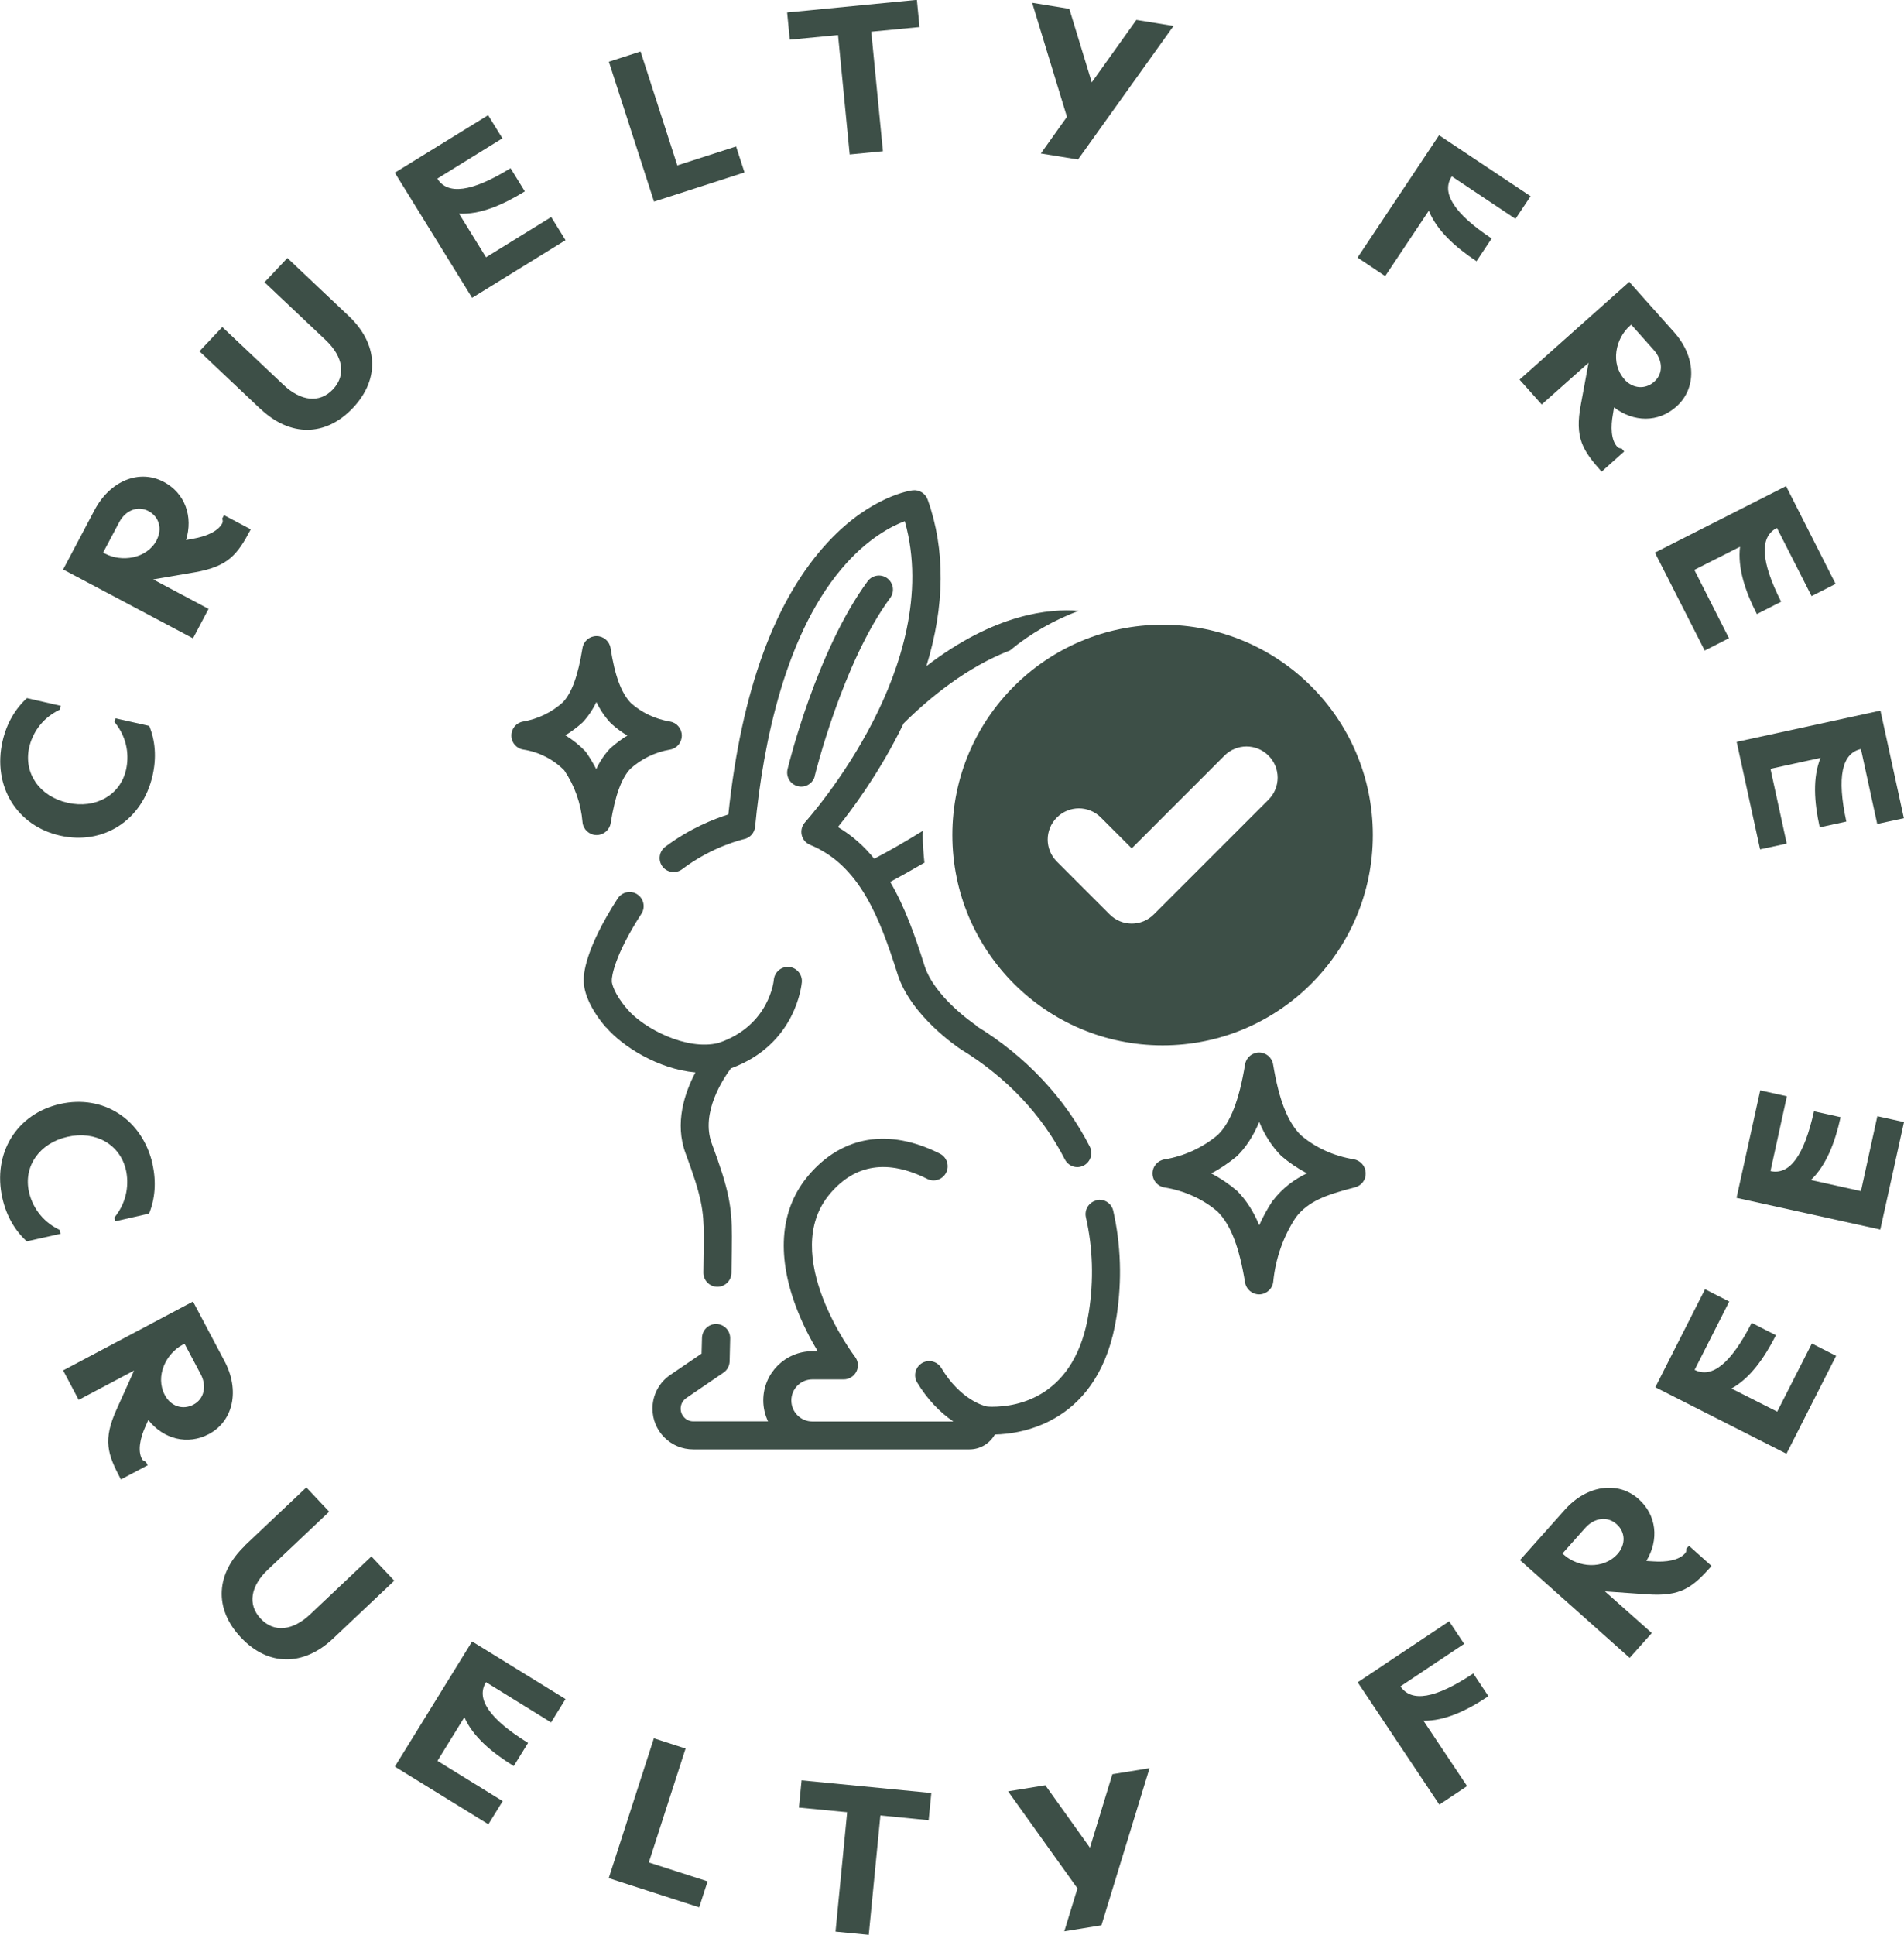<svg viewBox="0 0 135.75 137.91" xmlns="http://www.w3.org/2000/svg" id="Layer_2"><defs><style>.cls-1{fill:#3d4f47;}</style></defs><g id="Box_Seperate_Closed"><path d="M.18,52.84c.29-1.28.91-2.32,1.74-3.08l2.41.55-.06.27c-1.38.65-1.99,1.81-2.19,2.7-.41,1.83.74,3.49,2.74,3.94,2,.45,3.76-.54,4.17-2.37.2-.89.15-2.19-.82-3.38l.06-.27,2.41.54c.43,1.05.53,2.25.24,3.53-.72,3.19-3.5,4.99-6.6,4.29S-.54,56.02.18,52.84Z" class="cls-1"></path><path d="M13.28,38.49l.48-.09c.92-.16,1.77-.51,2.08-1.09.06-.12.05-.22,0-.34l.13-.25,1.91,1.01c-.96,1.81-1.6,2.64-3.98,3.06l-2.98.51,3.95,2.1-1.11,2.1-9.26-4.91,2.25-4.25c1.11-2.08,3.19-2.92,4.93-1.99,1.51.8,2.11,2.47,1.58,4.16ZM11.17,38.49c.42-.79.18-1.65-.58-2.06-.76-.4-1.64-.07-2.1.81l-1.14,2.15.14.07c1.17.62,2.97.39,3.69-.97Z" class="cls-1"></path><path d="M18.59,29.17l-4.37-4.13,1.63-1.73,4.37,4.13c1.22,1.15,2.56,1.33,3.52.31.96-1.02.71-2.34-.51-3.5l-4.37-4.13,1.63-1.73,4.37,4.13c2.09,1.97,2.26,4.48.3,6.56-1.96,2.07-4.48,2.05-6.57.08Z" class="cls-1"></path><path d="M34.8,8.21l1.02,1.65-4.64,2.87c.73,1.18,2.45.97,5.22-.74l1.02,1.65c-1.59.98-3.18,1.66-4.69,1.59l1.92,3.11,4.65-2.87,1.02,1.65-6.66,4.11-5.51-8.92,6.67-4.11Z" class="cls-1"></path><path d="M43.41,4.4l2.26-.73,2.62,8.12,4.19-1.35.6,1.85-6.45,2.08-3.22-9.97Z" class="cls-1"></path><path d="M62.12,2.27l.83,8.51-2.37.23-.83-8.51-3.44.33-.19-1.94,9.25-.9.19,1.94-3.44.33Z" class="cls-1"></path><path d="M73.59.2l2.65.43,1.6,5.24,3.18-4.45,2.65.43-6.81,9.52-2.65-.43,1.86-2.61L73.59.2Z" class="cls-1"></path><path d="M109.13,13.98l-1.08,1.62-4.54-3.03c-.77,1.15.13,2.63,2.84,4.43l-1.08,1.62c-1.55-1.03-2.83-2.2-3.4-3.6l-3.11,4.66-1.97-1.32,5.81-8.72,6.52,4.34Z" class="cls-1"></path><path d="M115.08,29.02l-.08.49c-.17.92-.14,1.84.3,2.33.09.1.19.12.32.13l.18.21-1.61,1.44c-1.36-1.53-1.93-2.41-1.48-4.79l.55-2.97-3.34,2.97-1.58-1.77,7.82-6.97,3.2,3.59c1.57,1.76,1.63,4,.15,5.31-1.28,1.14-3.04,1.12-4.44.04ZM115.81,27.04c.6.67,1.49.74,2.13.17.65-.57.63-1.51-.02-2.25l-1.62-1.82-.11.1c-.99.88-1.4,2.65-.37,3.8Z" class="cls-1"></path><path d="M130.89,41.61l-1.73.88-2.47-4.86c-1.24.63-1.17,2.36.3,5.26l-1.73.88c-.85-1.66-1.38-3.31-1.2-4.8l-3.26,1.65,2.47,4.87-1.73.88-3.55-6.98,9.35-4.74,3.54,6.98Z" class="cls-1"></path><path d="M135.74,58.32l-1.9.41-1.16-5.34c-1.36.3-1.73,1.99-1.04,5.17l-1.9.41c-.4-1.82-.51-3.55.06-4.95l-3.57.78,1.16,5.33-1.9.41-1.67-7.66,10.25-2.23,1.67,7.66Z" class="cls-1"></path><path d="M10.87,82.97c.29,1.28.18,2.49-.24,3.53l-2.41.55-.06-.27c.96-1.18,1.02-2.49.82-3.38-.42-1.83-2.17-2.83-4.17-2.37-2,.45-3.16,2.11-2.74,3.94.2.89.81,2.04,2.19,2.7l.06.27-2.41.54c-.84-.76-1.45-1.8-1.74-3.08-.72-3.19,1.01-6.01,4.11-6.71,3.1-.7,5.87,1.1,6.6,4.29Z" class="cls-1"></path><path d="M10.58,101.2l-.2.45c-.39.85-.57,1.75-.26,2.34.07.12.16.16.28.2l.13.25-1.91,1.01c-.96-1.81-1.3-2.8-.3-5.01l1.24-2.75-3.95,2.09-1.11-2.1,9.26-4.91,2.25,4.25c1.1,2.08.63,4.27-1.12,5.2-1.51.8-3.23.37-4.33-1.02ZM11.76,99.45c.42.79,1.27,1.07,2.03.67s.98-1.32.51-2.19l-1.14-2.15-.14.07c-1.17.62-1.99,2.24-1.26,3.6Z" class="cls-1"></path><path d="M17.47,110.15l4.37-4.13,1.63,1.73-4.37,4.13c-1.22,1.15-1.48,2.48-.51,3.5.96,1.02,2.3.84,3.52-.31l4.37-4.13,1.63,1.73-4.37,4.13c-2.09,1.97-4.61,1.99-6.56-.08-1.96-2.07-1.79-4.59.3-6.56Z" class="cls-1"></path><path d="M40.31,121.12l-1.02,1.65-4.64-2.87c-.73,1.18.23,2.62,3,4.33l-1.02,1.65c-1.59-.98-2.91-2.1-3.52-3.48l-1.92,3.11,4.65,2.87-1.02,1.65-6.67-4.11,5.51-8.92,6.67,4.11Z" class="cls-1"></path><path d="M46.62,123.9l2.26.73-2.62,8.12,4.19,1.35-.6,1.85-6.45-2.08,3.22-9.97Z" class="cls-1"></path><path d="M62.77,129.4l-.83,8.51-2.37-.23.83-8.51-3.44-.33.19-1.94,9.25.9-.19,1.94-3.44-.34Z" class="cls-1"></path><path d="M71.88,127.68l2.65-.43,3.18,4.45,1.6-5.24,2.65-.43-3.43,11.2-2.65.43.94-3.06-4.95-6.92Z" class="cls-1"></path><path d="M103.31,115.55l1.08,1.62-4.54,3.03c.77,1.15,2.48.89,5.19-.92l1.08,1.62c-1.55,1.04-3.12,1.77-4.63,1.75l3.11,4.66-1.98,1.32-5.82-8.72,6.52-4.35Z" class="cls-1"></path><path d="M117.37,111.26l.49.03c.93.07,1.84-.07,2.28-.57.09-.1.1-.2.09-.33l.19-.21,1.61,1.44c-1.36,1.53-2.18,2.19-4.59,2.02l-3.01-.21,3.34,2.97-1.58,1.77-7.82-6.97,3.2-3.59c1.57-1.76,3.79-2.07,5.26-.76,1.28,1.14,1.47,2.9.55,4.41ZM115.33,110.76c.59-.67.57-1.56-.08-2.13-.64-.57-1.57-.46-2.23.28l-1.62,1.82.11.1c.99.88,2.79,1.08,3.82-.07Z" class="cls-1"></path><path d="M121.56,91.89l1.73.88-2.47,4.87c1.24.63,2.59-.45,4.07-3.35l1.73.88c-.85,1.66-1.85,3.07-3.17,3.8l3.26,1.65,2.47-4.86,1.73.88-3.54,6.98-9.35-4.74,3.54-6.98Z" class="cls-1"></path><path d="M125.5,77.72l1.9.42-1.17,5.33c1.36.3,2.4-1.08,3.1-4.26l1.9.42c-.4,1.82-1.03,3.44-2.12,4.48l3.57.79,1.17-5.34,1.9.42-1.69,7.66-10.25-2.26,1.69-7.66Z" class="cls-1"></path><g id="Layer_2-2"><g id="check_text"><path d="M82.89,44.53c-8.28,0-14.99,6.71-14.99,14.99s6.71,14.99,14.99,14.99,14.99-6.71,14.99-14.99-6.71-14.99-14.99-14.99ZM90.44,57l-8.18,8.18c-.87.87-2.27.87-3.14,0,0,0,0,0,0,0l-3.77-3.77c-.87-.87-.87-2.27,0-3.14,0,0,0,0,0,0,.87-.87,2.27-.87,3.14,0h0s2.2,2.2,2.2,2.2l6.61-6.61c.87-.87,2.27-.87,3.14,0,0,0,0,0,0,0,.87.87.87,2.27,0,3.14,0,0,0,0,0,0h0Z" class="cls-1"></path></g></g><path d="M43.22,73.23c1.16,1.36,3.72,2.98,6.36,3.21-.77,1.46-1.5,3.62-.7,5.77,1.13,3.04,1.3,4.04,1.3,5.92,0,.48-.01,1.3-.03,2.57-.01.55.43,1.01.98,1.02,0,0,.01,0,.02,0,.54,0,.99-.44,1-.98.02-1.28.03-2.11.03-2.61,0-2.12-.2-3.31-1.43-6.62-.82-2.2.84-4.66,1.36-5.36,4.66-1.7,5.04-5.97,5.06-6.15.04-.55-.37-1.03-.92-1.08-.55-.04-1.03.37-1.08.92,0,.03-.29,3.27-3.95,4.5-2.26.56-5.31-1.02-6.5-2.41-.96-1.12-1.09-1.83-1.1-1.97.01-.07.01-.04,0-.11,0-.18.13-1.66,2.11-4.72.3-.46.17-1.08-.3-1.39-.46-.3-1.08-.17-1.39.3-2.34,3.62-2.45,5.44-2.42,5.91,0,.37.13,1.59,1.59,3.29h0Z" class="cls-1"></path><path d="M78.18,85.56c-.54.12-.88.66-.76,1.2.5,2.19.57,4.47.21,6.77-.94,6.08-5.12,6.74-6.88,6.74-.2,0-.34-.01-.4-.02-.22-.05-1.88-.48-3.24-2.75-.29-.47-.9-.63-1.38-.34-.47.29-.63.9-.34,1.38.7,1.16,1.59,2.11,2.58,2.78h-10.05c-.83,0-1.5-.67-1.5-1.5s.67-1.5,1.5-1.5h2.24c.38,0,.73-.22.9-.56.17-.34.13-.75-.1-1.05-.06-.07-5.49-7.28-1.77-11.64,1.79-2.1,4.11-2.45,6.92-1.04.49.25,1.1.05,1.35-.45.25-.49.05-1.1-.45-1.35-3.63-1.83-6.95-1.28-9.35,1.53-2.01,2.36-2.32,5.59-.92,9.35.47,1.26,1.06,2.37,1.56,3.2h-.38c-1.93,0-3.5,1.57-3.5,3.5,0,.54.12,1.04.34,1.5h-5.33c-.24,0-.47-.09-.64-.27-.17-.17-.26-.4-.26-.64,0-.3.15-.58.4-.75l2.65-1.81c.27-.18.43-.48.44-.8l.04-1.64c.01-.55-.42-1.01-.98-1.03-.55-.01-1.01.42-1.03.98l-.03,1.13-2.23,1.52c-.8.54-1.27,1.44-1.27,2.4,0,.78.3,1.51.85,2.06.55.55,1.28.85,2.06.85h19.69c.78,0,1.45-.43,1.81-1.06,1.96-.04,7.52-.85,8.68-8.43.39-2.56.31-5.08-.24-7.52-.12-.54-.66-.88-1.2-.76h0Z" class="cls-1"></path><path d="M58.09,55.3c.02-.08,1.99-8.09,5.38-12.68.33-.45.23-1.07-.21-1.4-.45-.33-1.07-.23-1.4.21-3.62,4.92-5.63,13.05-5.71,13.4-.13.54.2,1.08.74,1.21.08.02.16.03.24.03.45,0,.86-.31.97-.77h0Z" class="cls-1"></path><path d="M97.37,83.59c-.02-.48-.38-.88-.85-.96-1.43-.23-2.76-.84-3.79-1.73-.93-.94-1.54-2.49-1.96-5.03-.08-.49-.5-.85-1-.85s-.92.36-1,.85c-.43,2.58-1.04,4.14-1.95,5.03-1.09.91-2.4,1.51-3.8,1.74-.49.08-.85.5-.85,1,0,.5.36.92.86,1,1.43.23,2.76.84,3.79,1.73.93.94,1.53,2.5,1.95,5.04.08.49.51.85,1,.85.01,0,.02,0,.03,0,.51-.02.93-.41.98-.91.16-1.65.73-3.25,1.61-4.58.87-1.13,2.1-1.6,4.22-2.14.47-.12.79-.55.76-1.03ZM90.74,85.58c-.37.56-.69,1.14-.96,1.75-.41-.99-.93-1.79-1.57-2.44-.57-.49-1.19-.91-1.85-1.25.64-.34,1.25-.75,1.83-1.23.64-.63,1.16-1.42,1.59-2.44.41.99.93,1.77,1.57,2.42.56.48,1.18.9,1.83,1.24-.91.44-1.73,1.04-2.43,1.95Z" class="cls-1"></path><path d="M47.76,51.43c-1.06-.18-2.04-.65-2.78-1.32-.69-.72-1.14-1.93-1.45-3.92-.08-.49-.5-.85-1-.85h0c-.5,0-.92.36-1,.85-.32,1.99-.77,3.2-1.4,3.87-.8.72-1.78,1.19-2.83,1.37-.49.08-.85.51-.84,1.01,0,.5.37.92.86.99,1.1.17,2.13.69,2.91,1.48.74,1.09,1.19,2.36,1.3,3.68.04.51.46.91.97.93.01,0,.03,0,.04,0,.49,0,.92-.36,1-.85.32-1.99.77-3.2,1.4-3.87.8-.72,1.78-1.19,2.83-1.37.49-.08.84-.5.84-1s-.36-.92-.84-1ZM43.51,53.34c-.39.41-.72.89-1,1.48-.2-.39-.43-.77-.68-1.14-.03-.04-.07-.09-.1-.13-.42-.44-.9-.82-1.42-1.14.43-.26.83-.56,1.22-.91.38-.4.71-.88.99-1.46.29.59.63,1.09,1.04,1.52.36.33.75.62,1.17.87-.43.26-.84.57-1.22.91Z" class="cls-1"></path><path d="M69.59,73.08c-.2-.13-2.98-2.04-3.68-4.26-.65-2.07-1.38-4.15-2.44-5.96.75-.4,1.58-.87,2.44-1.37-.07-.65-.12-1.31-.12-1.97,0-.11.01-.21.02-.31-1.24.77-2.44,1.46-3.48,2-.72-.89-1.57-1.66-2.59-2.26,1.02-1.26,2.78-3.64,4.33-6.67.12-.24.24-.48.36-.72,1.85-1.84,4.52-4.02,7.58-5.2,1.45-1.2,3.1-2.14,4.89-2.82-2.07-.17-5.96.19-10.85,3.94,1.32-4.28,1.36-8.32.09-11.87-.16-.44-.6-.72-1.07-.66-.12.01-2.96.4-6,3.65-3.81,4.07-6.21,10.61-7.14,19.45-.95.3-2.72.97-4.5,2.31-.44.33-.53.96-.2,1.4.33.44.96.53,1.4.2,2.19-1.66,4.4-2.14,4.42-2.15.43-.09.75-.45.79-.89.57-5.92,2.16-13.99,6.54-18.81,1.55-1.71,3.12-2.59,4.13-2.96,1.47,5.19-.36,10.53-2.22,14.18-2.17,4.27-4.87,7.25-4.89,7.28-.22.24-.31.58-.24.9.07.32.29.58.6.71,3.53,1.45,4.96,5.19,6.24,9.23.94,2.97,4.35,5.24,4.5,5.34,0,0,.02.01.03.02,3.22,1.96,5.78,4.67,7.39,7.83.18.35.53.55.89.55.15,0,.31-.04.45-.11.49-.25.69-.86.44-1.35-1.78-3.48-4.58-6.46-8.11-8.61Z" class="cls-1"></path></g></svg>